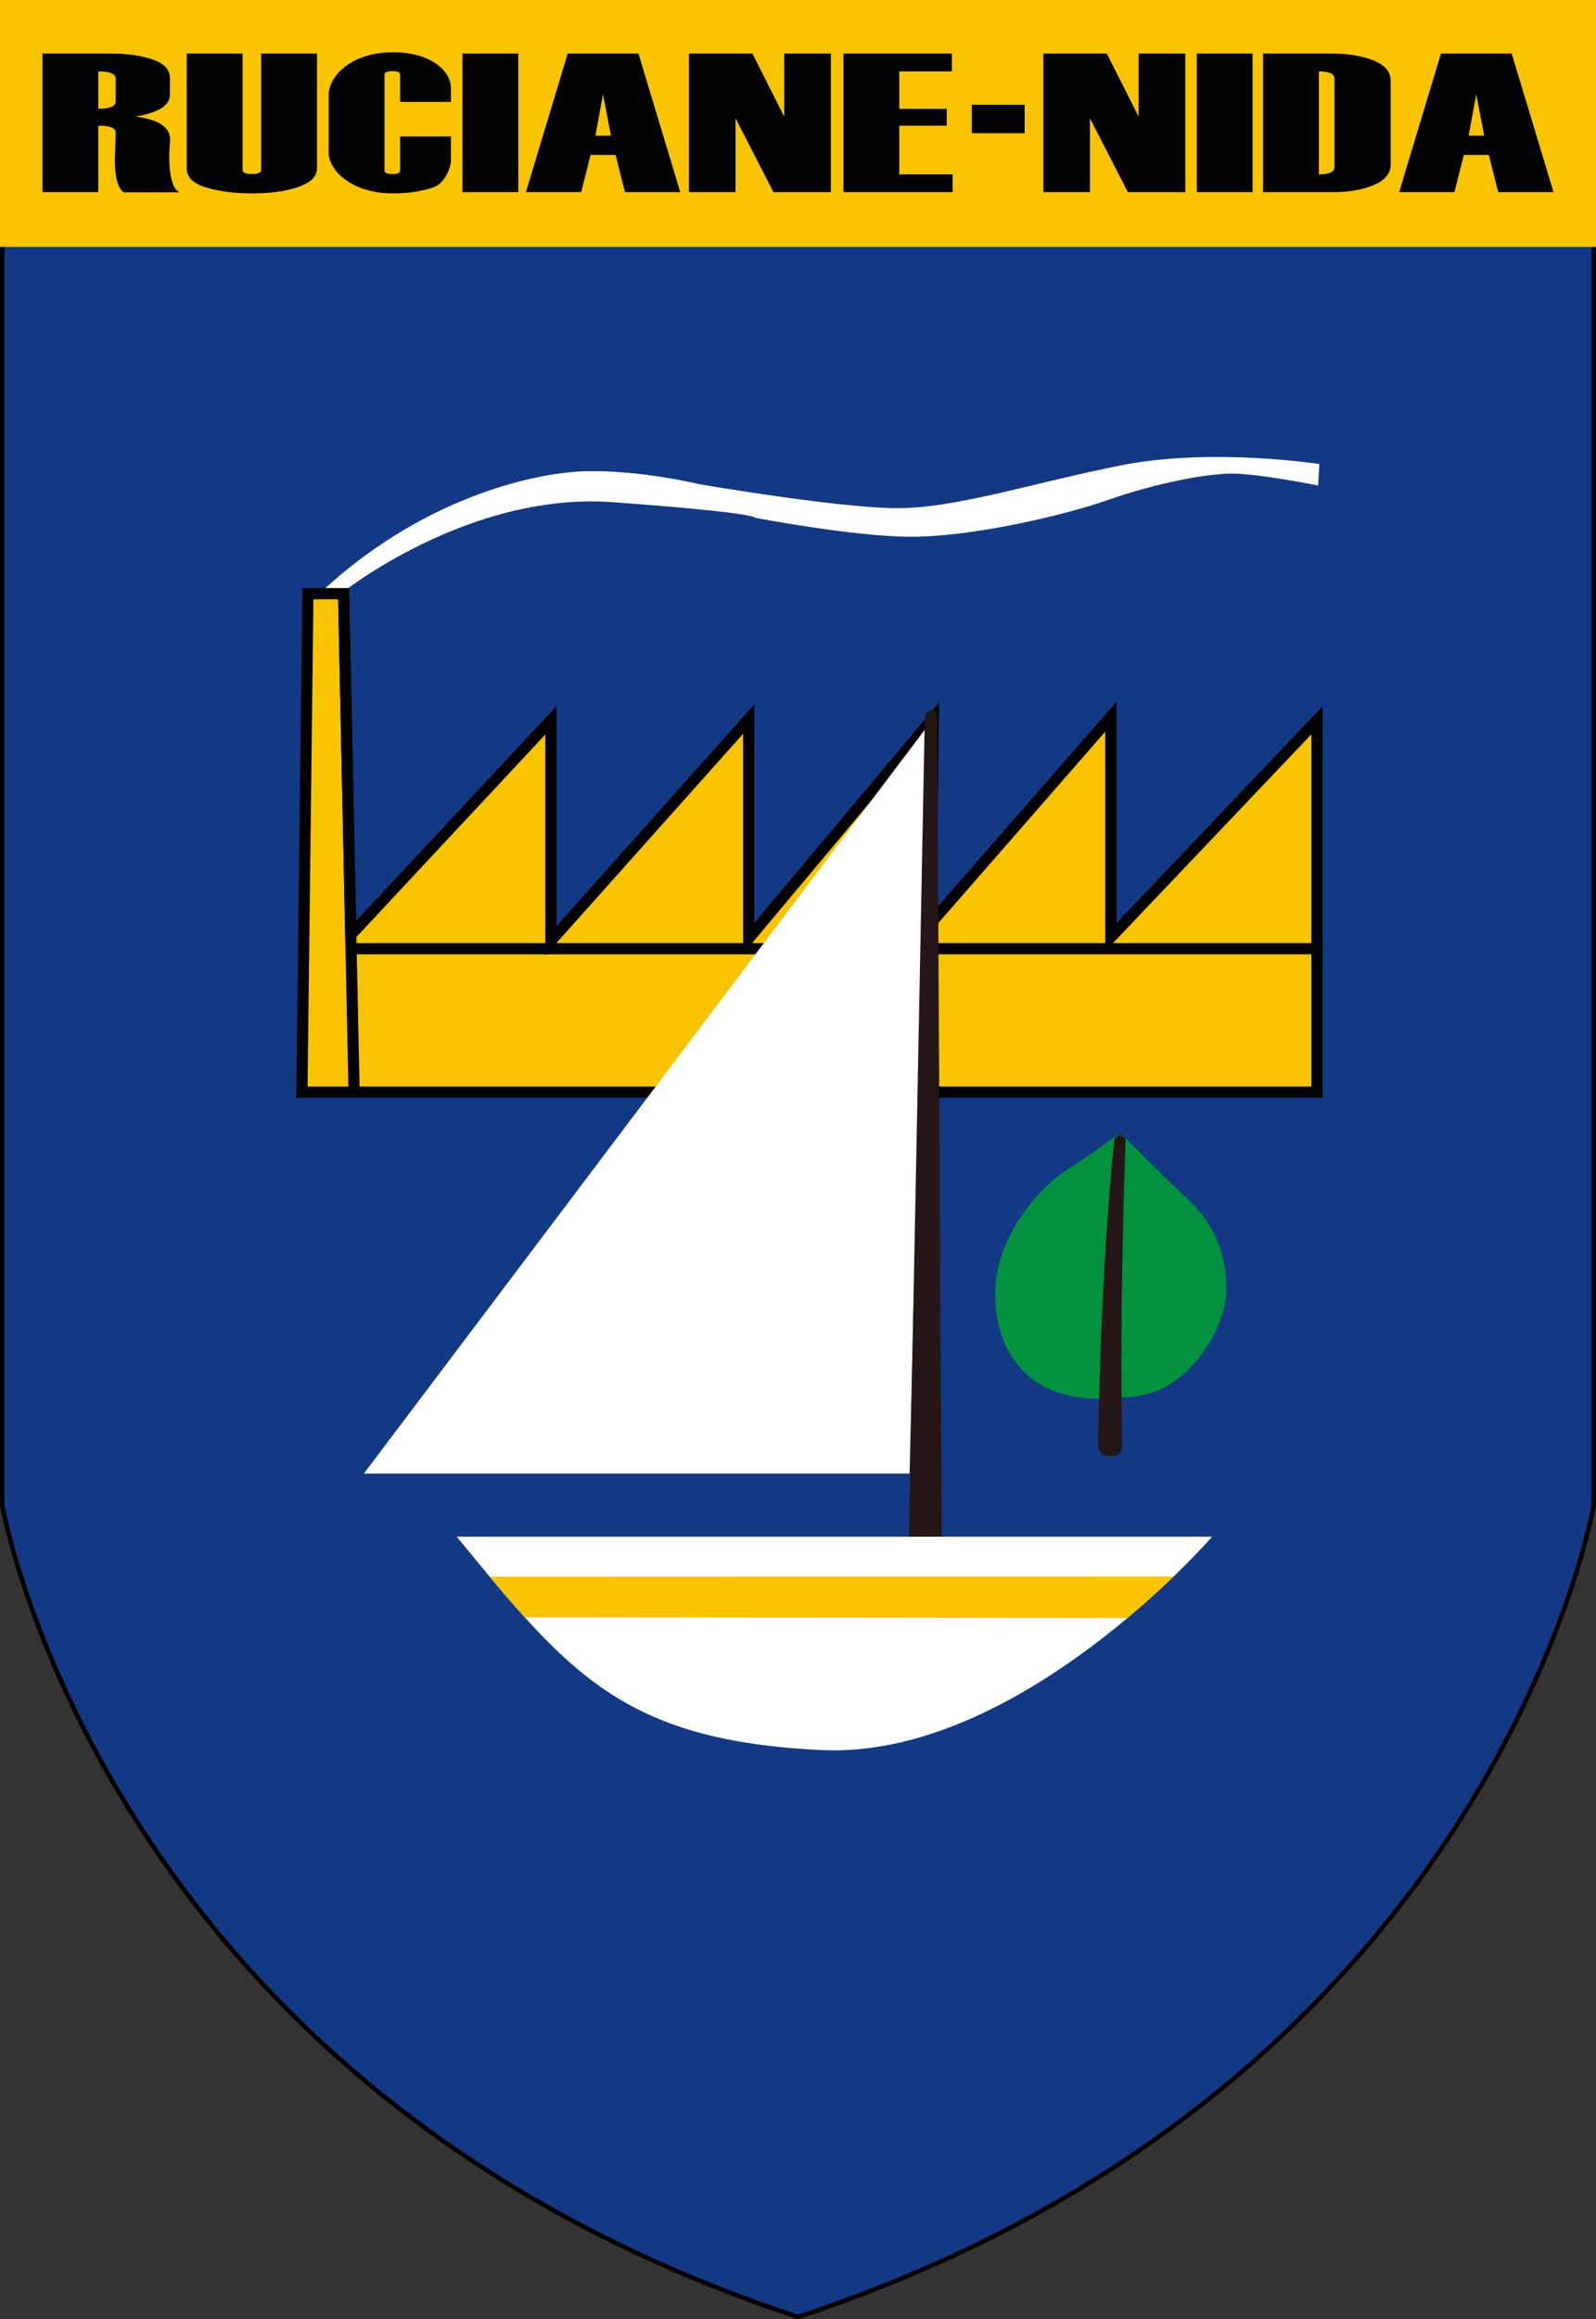 <?xml version="1.0" encoding="UTF-8" standalone="no"?>
<!-- Created with Inkscape (http://www.inkscape.org/) -->
<svg
   xmlns:dc="http://purl.org/dc/elements/1.1/"
   xmlns:cc="http://web.resource.org/cc/"
   xmlns:rdf="http://www.w3.org/1999/02/22-rdf-syntax-ns#"
   xmlns:svg="http://www.w3.org/2000/svg"
   xmlns="http://www.w3.org/2000/svg"
   xmlns:sodipodi="http://sodipodi.sourceforge.net/DTD/sodipodi-0.dtd"
   xmlns:inkscape="http://www.inkscape.org/namespaces/inkscape"
   height="1036.286"
   width="713.429"
   id="svg2"
   sodipodi:version="0.32"
   inkscape:version="0.44"
   version="1.0"
   sodipodi:docbase="D:\dokumenty\kot\do wiki"
   sodipodi:docname="POL Ruciane-Nida COA.svg">
  <rect width="100%" height="100%" fill="#333333" stroke="none"/>
  <defs
     id="defs4" />
  <sodipodi:namedview
     id="base"
     pagecolor="#ffffff"
     bordercolor="#666666"
     borderopacity="1.0"
     inkscape:pageopacity="0.0"
     inkscape:pageshadow="2"
     inkscape:cx="-1541.3846"
     inkscape:cy="328.85129"
     inkscape:zoom="0.16629099"
     inkscape:document-units="px"
     inkscape:current-layer="layer1"
     showguides="true"
     inkscape:guide-bbox="true"
     inkscape:window-width="1024"
     inkscape:window-height="682"
     inkscape:window-x="-4"
     inkscape:window-y="-4" />
  <g
     inkscape:groupmode="layer"
     inkscape:label="Warstwa 1"
     id="layer1"
     transform="translate(201,-45.648)">
    <path
       id="path1933"
       style="color:black;fill:#133984;fill-opacity:1;fill-rule:nonzero;stroke:black;stroke-width:2;stroke-linecap:butt;stroke-linejoin:miter;marker:none;marker-start:none;marker-mid:none;marker-end:none;stroke-miterlimit:4;stroke-dasharray:none;stroke-dashoffset:0;stroke-opacity:1;visibility:visible;display:inline;overflow:visible"
       d="M 155.714,1080.934 C 467.143,978.076 511.429,718.076 511.429,718.076 L 511.429,46.648 L -200,46.648 L -200,718.076 C -200,718.076 -155.714,978.076 155.714,1080.934 z "
       sodipodi:nodetypes="cccccc" />
    <path
       style="opacity:1;color:black;fill:white;fill-opacity:1;fill-rule:nonzero;stroke:none;stroke-width:1;stroke-linecap:butt;stroke-linejoin:miter;marker:none;marker-start:none;marker-mid:none;marker-end:none;stroke-miterlimit:4;stroke-dasharray:none;stroke-dashoffset:0;stroke-opacity:1;visibility:visible;display:inline;overflow:visible"
       d="M -49.528,311.579 C -49.528,311.579 7.456,265.247 72.96,270.04 C 138.464,274.833 136.334,276.963 136.334,276.963 C 136.334,276.963 180.536,285.484 206.631,285.484 C 232.726,285.484 273.2,276.43 294.503,268.975 C 315.805,261.519 338.172,257.259 349.888,257.259 C 361.604,257.259 388.232,262.584 388.232,262.584 L 388.765,252.998 C 388.765,252.998 340.835,245.542 300.361,253.531 C 259.887,261.519 225.27,273.235 198.11,272.703 C 170.95,272.17 111.836,262.051 111.836,262.051 C 111.836,262.051 85.741,255.661 61.244,256.193 C 36.746,256.726 -13.483,268.81 -58.217,310.882"
       id="path1950"
       sodipodi:nodetypes="cscsssccsscsc" />
    <path
       style="opacity:1;color:black;fill:#f8c400;fill-opacity:1;fill-rule:nonzero;stroke:black;stroke-width:5;stroke-linecap:butt;stroke-linejoin:miter;marker:none;marker-start:none;marker-mid:none;marker-end:none;stroke-miterlimit:4;stroke-dasharray:none;stroke-dashoffset:0;stroke-opacity:1;visibility:visible;display:inline;overflow:visible"
       d="M -66.037,533.654 L 387.7,533.654 L 387.7,367.497 L 295.568,464.422 L 295.568,365.9 L 215.152,458.031 L 216.217,366.432 L 133.671,464.955 L 133.671,366.965 L 45.267,466.02 L 45.267,367.497 L -44.202,463.357 L -47.397,310.913 L -63.374,310.913 L -66.037,533.654 z "
       id="path1944"
       sodipodi:nodetypes="ccccccccccccccc" />
    <path
       sodipodi:nodetypes="cc"
       id="path1946"
       d="M -42.718,533.87 L -47.397,311.579"
       style="opacity:1;color:black;fill:none;fill-opacity:1;fill-rule:nonzero;stroke:black;stroke-width:5;stroke-linecap:butt;stroke-linejoin:miter;marker:none;marker-start:none;marker-mid:none;marker-end:none;stroke-miterlimit:4;stroke-dasharray:none;stroke-dashoffset:0;stroke-opacity:1;visibility:visible;display:inline;overflow:visible" />
    <path
       style="opacity:1;color:black;fill:none;fill-opacity:1;fill-rule:nonzero;stroke:black;stroke-width:5;stroke-linecap:butt;stroke-linejoin:miter;marker:none;marker-start:none;marker-mid:none;marker-end:none;stroke-miterlimit:4;stroke-dasharray:none;stroke-dashoffset:0;stroke-opacity:1;visibility:visible;display:inline;overflow:visible"
       d="M -45.267,469.552 L 387.167,469.552"
       id="path1948" />
    <path
       style="opacity:1;color:black;fill:#02913f;fill-opacity:1;fill-rule:nonzero;stroke:none;stroke-width:1;stroke-linecap:butt;stroke-linejoin:miter;marker:none;marker-start:none;marker-mid:none;marker-end:none;stroke-miterlimit:4;stroke-dasharray:none;stroke-dashoffset:0;stroke-opacity:1;visibility:visible;display:inline;overflow:visible"
       d="M 302.473,669.94 C 331.122,669.274 346.445,637.96 347.111,623.969 C 347.778,609.978 343.78,594.655 330.455,581.996 C 317.131,569.338 299.808,552.015 299.808,552.015 C 299.808,552.015 283.819,563.341 274.491,569.338 C 265.164,575.334 243.173,597.792 243.844,625.302 C 244.51,652.618 261.166,670.606 289.815,670.606 L 302.473,669.94 z "
       id="path1952"
       sodipodi:nodetypes="csscsscc" />
    <path
       style="opacity:1;color:black;fill:#261717;fill-opacity:1;fill-rule:nonzero;stroke:none;stroke-width:1;stroke-linecap:butt;stroke-linejoin:miter;marker:none;marker-start:none;marker-mid:none;marker-end:none;stroke-miterlimit:4;stroke-dasharray:none;stroke-dashoffset:0;stroke-opacity:1;visibility:visible;display:inline;overflow:visible"
       d="M 302.176,554.586 C 302.176,554.586 299.278,630.589 300.67,690.444 C 300.67,690.444 301.523,696.308 295.955,696.308 C 290.387,696.308 289.882,693.924 289.882,690.792 C 289.882,687.66 290.926,613.624 297.19,554.464 L 299.887,552.202 L 302.176,554.586 z "
       id="path1954"
       sodipodi:nodetypes="ccssccc" />
    <path
       style="opacity:1;color:black;fill:white;fill-opacity:1;fill-rule:nonzero;stroke:none;stroke-width:1;stroke-linecap:butt;stroke-linejoin:miter;marker:none;marker-start:none;marker-mid:none;marker-end:none;stroke-miterlimit:4;stroke-dasharray:none;stroke-dashoffset:0;stroke-opacity:1;visibility:visible;display:inline;overflow:visible"
       d="M -38.344,704.072 L 205.566,704.072 L 213.554,370.16 L -38.344,704.072 z "
       id="path1942" />
    <path
       style="opacity:1;color:black;fill:#261717;fill-opacity:1;fill-rule:nonzero;stroke:none;stroke-width:1;stroke-linecap:butt;stroke-linejoin:miter;marker:none;marker-start:none;marker-mid:none;marker-end:none;stroke-miterlimit:4;stroke-dasharray:none;stroke-dashoffset:0;stroke-opacity:1;visibility:visible;display:inline;overflow:visible"
       d="M 205.202,736.176 L 212.388,366.892 C 211.783,362.885 218.012,360.841 217.977,366.493 C 217.939,372.893 219.973,737.373 219.973,737.373 L 205.202,736.176 z "
       id="path2848"
       sodipodi:nodetypes="ccscc" />
    <g
       id="g9937"
       transform="translate(-762.928,18.018)">
      <rect
         y="27.063"
         x="559.708"
         height="110.896"
         width="717.868"
         id="rect9930"
         style="opacity:1;fill:#f8c400;fill-opacity:1;stroke:none;stroke-width:5;stroke-linecap:butt;stroke-linejoin:miter;stroke-miterlimit:4;stroke-dasharray:none;stroke-dashoffset:0;stroke-opacity:1" />
      <path
         sodipodi:nodetypes="cccccscccccsccccccccccccccccsccccssscccccsccsccccssccsccccccccccccccccccccccccccccccccccccccccccccccccccccccccccccccccccccsccsccccccccccccccccccccc"
         id="text9932"
         d="M 642.235,113.56 L 617.284,113.56 C 614.591,111.803 613.244,106.823 613.244,98.618 L 613.244,98.532 L 613.403,94.818 C 613.561,89.665 613.64,87.031 613.64,86.916 C 613.64,84.814 611.053,83.764 605.878,83.763 L 605.878,113.473 L 580.926,113.473 L 580.926,51.549 L 611.739,51.549 C 618.762,51.549 624.875,52.427 630.077,54.183 C 635.278,55.939 637.879,58.718 637.879,62.518 L 637.879,69.945 C 637.879,74.753 632.73,78.006 622.433,79.704 C 632.783,81.029 637.958,84.44 637.958,89.939 L 637.562,96.718 C 637.562,106.622 639.12,112.235 642.235,113.56 L 642.235,113.56 z M 613.64,72.968 L 613.64,62.777 C 613.64,60.618 611.053,59.538 605.878,59.538 L 605.878,76.25 C 611.053,76.25 613.64,75.156 613.64,72.968 L 613.64,72.968 z M 645.404,51.549 L 670.355,51.549 L 670.355,103.541 C 670.355,104.779 671.755,105.398 674.554,105.398 C 677.299,105.398 678.672,104.779 678.672,103.541 L 678.672,51.549 L 703.624,51.549 L 703.624,102.807 C 703.624,106.377 700.904,109.141 695.465,111.098 C 690.026,113.056 683.055,114.035 674.554,114.035 C 666.685,114.035 659.86,113.157 654.077,111.4 C 648.295,109.644 645.404,106.809 645.404,102.893 L 645.404,51.549 z M 763.507,73.184 L 740.774,73.184 L 740.774,60.92 C 740.774,59.912 739.639,59.408 737.368,59.408 C 734.991,59.408 733.803,59.912 733.803,60.92 L 733.803,103.887 C 733.803,104.894 734.991,105.398 737.368,105.398 C 739.639,105.398 740.774,104.894 740.774,103.887 L 740.774,88.6 L 763.507,88.6 L 763.507,99.318 C 763.507,102.255 760.867,109.608 755.586,111.379 C 750.306,113.149 744.338,114.035 737.685,114.035 C 718.463,114.035 708.852,103.321 708.852,95.893 L 708.852,70.036 C 708.852,62.004 718.463,50.988 737.685,50.988 C 754.9,50.988 763.507,59.644 763.507,66.956 L 763.507,73.184 z M 793.608,113.473 L 768.656,113.473 L 768.656,51.549 L 793.608,51.549 L 793.608,113.473 z M 866.007,113.473 L 841.293,113.473 L 837.095,96.848 L 825.926,96.848 L 821.728,113.473 L 797.014,113.473 L 815.708,51.549 L 847.313,51.549 L 866.007,113.473 z M 835.035,88.254 L 831.471,69.772 L 828.064,88.254 L 835.035,88.254 z M 933.336,113.473 L 907.672,113.473 L 890.72,80.482 L 890.72,113.473 L 869.888,113.473 L 869.888,51.549 L 898.245,51.549 L 912.503,79.791 L 912.503,51.549 L 933.336,51.549 L 933.336,113.473 z M 987.754,113.473 L 938.96,113.473 L 938.96,51.549 L 987.437,51.549 L 987.437,59.538 L 963.911,59.538 L 963.911,76.25 L 985.14,76.25 L 985.14,83.763 L 963.911,83.763 L 963.911,105.528 L 987.754,105.528 L 987.754,113.473 z M 1019.954,87.134 L 996.347,87.134 L 996.347,74.427 L 1019.954,74.427 L 1019.954,87.134 z M 1091.758,113.473 L 1066.094,113.473 L 1049.143,80.482 L 1049.143,113.473 L 1028.31,113.473 L 1028.31,51.549 L 1056.668,51.549 L 1070.926,79.791 L 1070.926,51.549 L 1091.758,51.549 L 1091.758,113.473 z M 1121.858,113.473 L 1096.907,113.473 L 1096.907,51.549 L 1121.858,51.549 L 1121.858,113.473 z M 1126.532,113.473 L 1126.532,51.549 L 1157.582,51.549 C 1164.342,51.549 1170.362,52.55 1175.643,54.55 C 1180.923,56.551 1183.564,59.624 1183.564,63.77 L 1183.564,101.252 C 1183.564,105.11 1181.095,108.111 1176.158,110.256 C 1171.22,112.401 1165.081,113.473 1157.741,113.473 L 1126.532,113.473 z M 1158.454,102.246 L 1158.454,62.777 C 1158.454,60.618 1156.13,59.538 1151.483,59.538 L 1151.483,105.528 C 1156.13,105.528 1158.454,104.434 1158.454,102.246 L 1158.454,102.246 z M 1256.359,113.473 L 1231.645,113.473 L 1227.447,96.848 L 1216.278,96.848 L 1212.08,113.473 L 1187.366,113.473 L 1206.06,51.549 L 1237.665,51.549 L 1256.359,113.473 z M 1225.387,88.254 L 1221.823,69.772 L 1218.417,88.254 L 1225.387,88.254 z "
         style="font-size:119.778px;font-style:normal;font-variant:normal;font-weight:normal;font-stretch:normal;text-align:center;line-height:100%;writing-mode:lr-tb;text-anchor:middle;fill:black;fill-opacity:1;stroke:none;stroke-width:1px;stroke-linecap:butt;stroke-linejoin:miter;stroke-opacity:1;font-family:Haettenschweiler" />
    </g>
    <path
       style="opacity:1;color:black;fill:white;fill-opacity:1;fill-rule:nonzero;stroke:none;stroke-width:1;stroke-linecap:butt;stroke-linejoin:miter;marker:none;marker-start:none;marker-mid:none;marker-end:none;stroke-miterlimit:4;stroke-dasharray:none;stroke-dashoffset:0;stroke-opacity:1;visibility:visible;display:inline;overflow:visible"
       d="M 3.195,732.297 L 340.835,732.297 C 340.835,732.297 254.561,831.885 166.157,827.624 C 77.753,823.364 53.255,793.541 3.195,732.297 z "
       id="path1940" />
    <path
       id="path1956"
       d="M 323.659,750.038 C 317.949,755.537 310.97,761.928 302.96,768.637 C 302.96,768.637 33.582,768.335 33.582,768.335 C 28.478,762.697 23.294,756.637 17.88,750.146 C 17.88,750.146 323.659,750.038 323.659,750.038 z "
       style="opacity:1;color:black;fill:#f8c400;fill-opacity:1;fill-rule:nonzero;stroke:none;stroke-width:1;stroke-linecap:butt;stroke-linejoin:miter;marker:none;marker-start:none;marker-mid:none;marker-end:none;stroke-miterlimit:4;stroke-dasharray:none;stroke-dashoffset:0;stroke-opacity:1;visibility:visible;display:inline;overflow:visible"
       sodipodi:nodetypes="cssss" />
  </g>
</svg>
